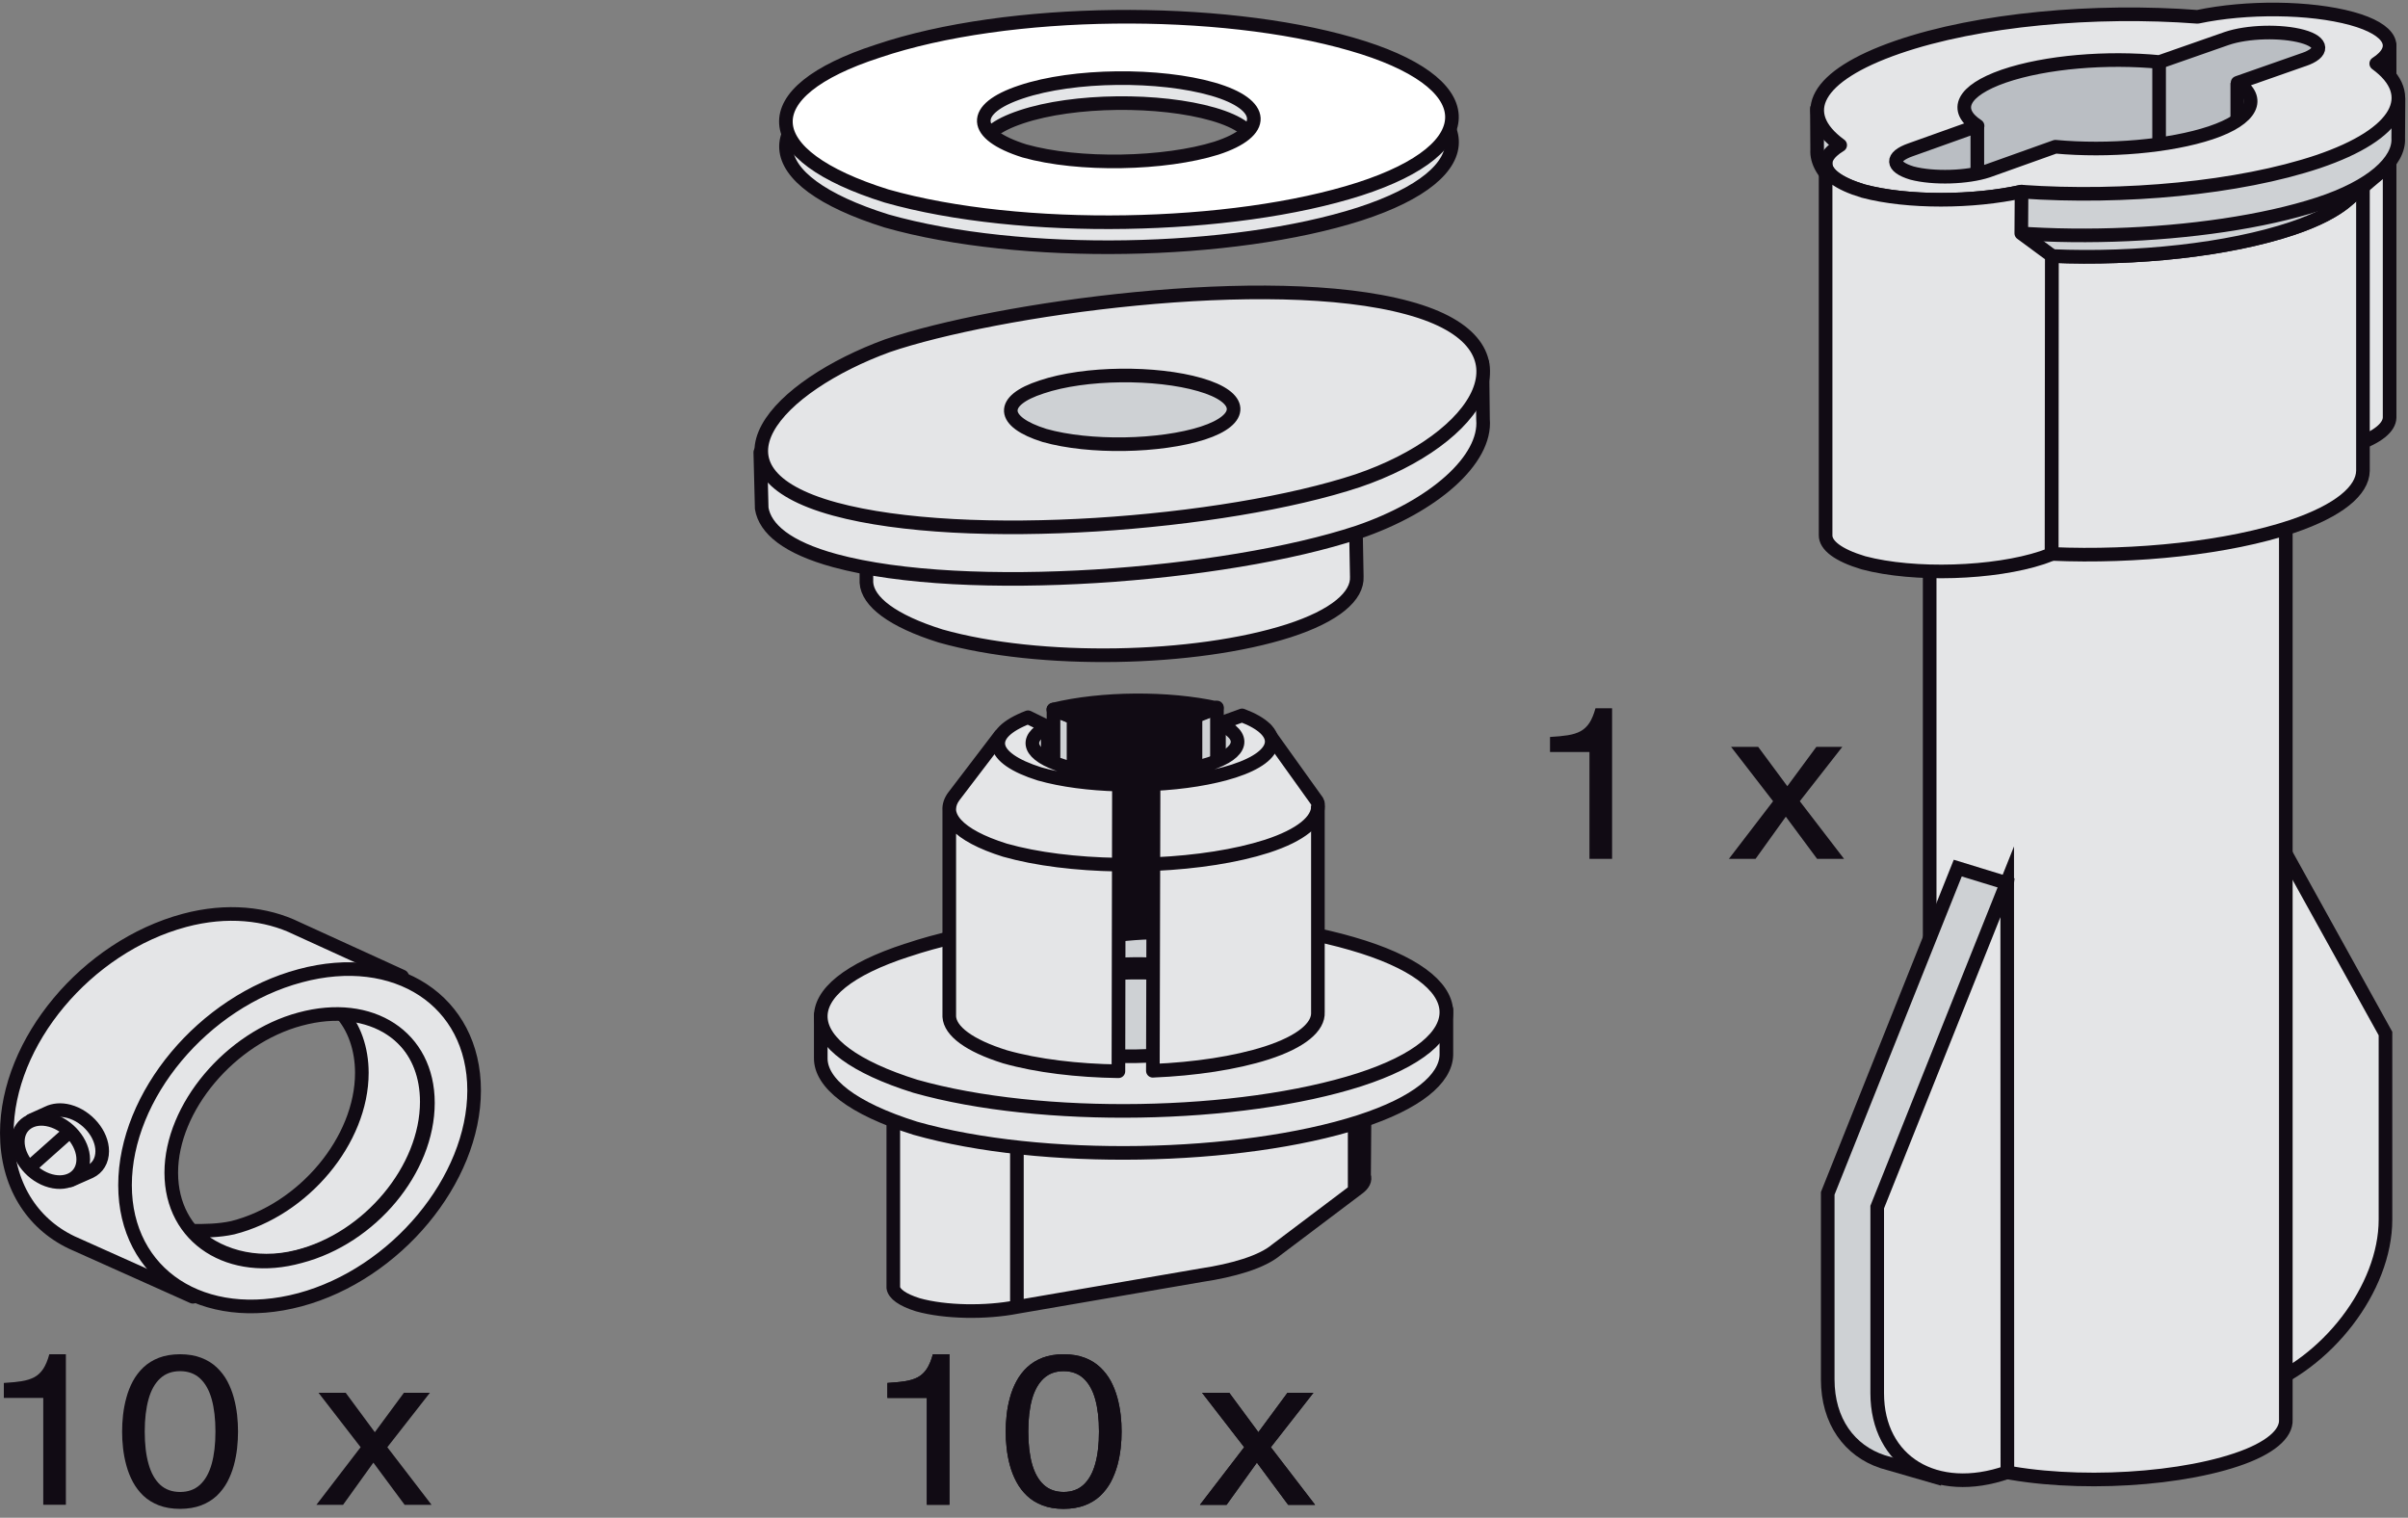 <?xml version="1.0" encoding="UTF-8"?>
<svg xmlns="http://www.w3.org/2000/svg" xmlns:xlink="http://www.w3.org/1999/xlink" width="284pt" height="179pt" viewBox="0 0 284 179" version="1.1">
<rect x="0" y="0" width="284" height="179" fill="#808080" stroke="none"/>
<defs>
<clipPath id="clip1">
  <path d="M 213 42 L 283.68 42 L 283.68 177.961 L 213 177.961 Z "/>
</clipPath>
<clipPath id="clip2">
  <path d="M 213 10 L 283.68 10 L 283.68 29 L 213 29 Z "/>
</clipPath>
<clipPath id="clip3">
  <path d="M 213 0.316 L 283.68 0.316 L 283.68 25 L 213 25 Z "/>
</clipPath>
<clipPath id="clip4">
  <path d="M 163 50 L 283.68 50 L 283.68 177.961 L 163 177.961 Z "/>
</clipPath>
<clipPath id="clip5">
  <path d="M 169 51 L 283.68 51 L 283.68 177.961 L 169 177.961 Z "/>
</clipPath>
<clipPath id="clip6">
  <path d="M 0 159 L 8 159 L 8 177.961 L 0 177.961 Z "/>
</clipPath>
<clipPath id="clip7">
  <path d="M 14 159 L 29 159 L 29 177.961 L 14 177.961 Z "/>
</clipPath>
<clipPath id="clip8">
  <path d="M 37 164 L 51 164 L 51 177.961 L 37 177.961 Z "/>
</clipPath>
<clipPath id="clip9">
  <path d="M 104 159 L 112 159 L 112 177.961 L 104 177.961 Z "/>
</clipPath>
<clipPath id="clip10">
  <path d="M 118 159 L 133 159 L 133 177.961 L 118 177.961 Z "/>
</clipPath>
<clipPath id="clip11">
  <path d="M 141 164 L 156 164 L 156 177.961 L 141 177.961 Z "/>
</clipPath>
<clipPath id="clip12">
  <path d="M 104 159 L 112 159 L 112 177.961 L 104 177.961 Z "/>
</clipPath>
<clipPath id="clip13">
  <path d="M 118 159 L 133 159 L 133 177.961 L 118 177.961 Z "/>
</clipPath>
<clipPath id="clip14">
  <path d="M 141 164 L 156 164 L 156 177.961 L 141 177.961 Z "/>
</clipPath>
</defs>
<g id="surface1">
<path style=" stroke:none;fill-rule:evenodd;fill:rgb(89.452%,89.844%,90.625%);fill-opacity:1;" d="M 159.77 54.578 L 102.184 57.801 L 102.184 68.711 C 102.324 70.965 105.258 73.227 110.926 75.004 C 122.586 78.312 140.961 77.938 152 74.391 C 157.477 72.621 160.145 70.293 160.02 67.996 L 159.77 54.578 "/>
<path style="fill:none;stroke-width:16.061;stroke-linecap:butt;stroke-linejoin:round;stroke:rgb(6.665%,4.315%,7.835%);stroke-opacity:1;stroke-miterlimit:22.926;" d="M 1597.695 1244.219 L 1021.836 1211.992 L 1021.836 1102.891 C 1023.242 1080.352 1052.578 1057.734 1109.258 1039.961 C 1225.859 1006.875 1409.609 1010.625 1520 1046.094 C 1574.766 1063.789 1601.445 1087.07 1600.195 1110.039 Z " transform="matrix(0.1,0,0,-0.1,0,179)"/>
<path style=" stroke:none;fill-rule:evenodd;fill:rgb(89.452%,89.844%,90.625%);fill-opacity:1;" d="M 174.906 49.445 C 175.336 54.207 169.086 59.734 160.145 62.777 C 144.527 67.949 113.91 70.32 98.469 66.121 C 92.805 64.574 90.238 62.371 89.836 59.953 L 89.668 53.352 L 174.832 42.852 L 174.906 49.441 "/>
<path style="fill:none;stroke-width:16.061;stroke-linecap:butt;stroke-linejoin:round;stroke:rgb(6.665%,4.315%,7.835%);stroke-opacity:1;stroke-miterlimit:22.926;" d="M 1749.062 1295.547 C 1753.359 1247.93 1690.859 1192.656 1601.445 1162.227 C 1445.273 1110.508 1139.102 1086.797 984.688 1128.789 C 928.047 1144.258 902.383 1166.289 898.359 1190.469 L 896.68 1256.484 L 1748.32 1361.484 L 1749.062 1295.586 Z " transform="matrix(0.1,0,0,-0.1,0,179)"/>
<path style=" stroke:none;fill-rule:evenodd;fill:rgb(89.452%,89.844%,90.625%);fill-opacity:1;" d="M 98.469 60.039 C 113.91 64.238 144.527 61.867 160.145 56.691 C 174.449 51.828 181.863 40.594 166.078 36.312 C 149.727 31.844 117.348 36.438 104.668 40.773 C 91.758 45.488 81.988 55.539 98.469 60.039 "/>
<path style="fill:none;stroke-width:16.061;stroke-linecap:butt;stroke-linejoin:round;stroke:rgb(6.665%,4.315%,7.835%);stroke-opacity:1;stroke-miterlimit:22.926;" d="M 984.688 1189.609 C 1139.102 1147.617 1445.273 1171.328 1601.445 1223.086 C 1744.492 1271.719 1818.633 1384.062 1660.781 1426.875 C 1497.266 1471.562 1173.477 1425.625 1046.68 1382.266 C 917.578 1335.117 819.883 1234.609 984.688 1189.609 Z " transform="matrix(0.1,0,0,-0.1,0,179)"/>
<path style=" stroke:none;fill-rule:evenodd;fill:rgb(80.859%,82.03%,83.202%);fill-opacity:1;" d="M 122.84 45.641 C 127.98 43.902 136.352 43.863 141.523 45.363 C 146.691 46.852 146.824 49.469 141.848 51.082 C 136.832 52.691 128.484 52.859 123.184 51.355 C 118.035 49.742 117.863 47.25 122.844 45.641 "/>
<path style="fill:none;stroke-width:16.061;stroke-linecap:butt;stroke-linejoin:round;stroke:rgb(6.665%,4.315%,7.835%);stroke-opacity:1;stroke-miterlimit:22.926;" d="M 1228.398 1333.594 C 1279.805 1350.977 1363.516 1351.367 1415.234 1336.367 C 1466.914 1321.484 1468.242 1295.312 1418.477 1279.18 C 1368.32 1263.086 1284.844 1261.406 1231.836 1276.445 C 1180.352 1292.578 1178.633 1317.5 1228.438 1333.594 Z " transform="matrix(0.1,0,0,-0.1,0,179)"/>
<path style=" stroke:none;fill-rule:evenodd;fill:rgb(89.452%,89.844%,90.625%);fill-opacity:1;" d="M 105.355 128.59 L 105.355 151.875 C 105.461 152.598 106.422 153.309 108.23 153.879 C 111.477 154.797 116.289 154.852 119.902 154.148 L 141.652 150.402 C 143.551 150.121 145.312 149.73 146.84 149.242 C 148.508 148.703 149.734 148.078 150.52 147.414 L 160.129 140.168 C 160.805 139.691 161.059 139.16 160.879 138.645 L 161.004 121.727 L 105.359 128.594 "/>
<path style="fill:none;stroke-width:16.061;stroke-linecap:butt;stroke-linejoin:round;stroke:rgb(6.665%,4.315%,7.835%);stroke-opacity:1;stroke-miterlimit:22.926;" d="M 1597.695 387.461 L 1597.695 521.172 M 1199.336 253.75 L 1199.336 460.547 M 1053.555 504.102 L 1053.555 271.25 C 1054.609 264.023 1064.219 256.914 1082.305 251.211 C 1114.766 242.031 1162.891 241.484 1199.023 248.516 L 1416.523 285.977 C 1435.508 288.789 1453.125 292.695 1468.398 297.578 C 1485.078 302.969 1497.344 309.219 1505.195 315.859 L 1601.289 388.32 C 1608.047 393.086 1610.586 398.398 1608.789 403.555 L 1610.039 572.734 L 1053.594 504.062 Z " transform="matrix(0.1,0,0,-0.1,0,179)"/>
<path style=" stroke:none;fill-rule:evenodd;fill:rgb(89.452%,89.844%,90.625%);fill-opacity:1;" d="M 96.801 119.734 L 96.801 124.766 C 96.758 127.734 100.496 130.727 107.953 133.066 C 122.828 137.289 146.27 136.812 160.352 132.289 C 167.121 130.098 170.523 127.242 170.586 124.406 L 170.586 119.074 L 96.805 119.738 "/>
<path style="fill:none;stroke-width:16.061;stroke-linecap:butt;stroke-linejoin:round;stroke:rgb(6.665%,4.315%,7.835%);stroke-opacity:1;stroke-miterlimit:22.926;" d="M 968.008 592.656 L 968.008 542.344 C 967.578 512.656 1004.961 482.734 1079.531 459.336 C 1228.281 417.109 1462.695 421.875 1603.516 467.109 C 1671.211 489.023 1705.234 517.578 1705.859 545.938 L 1705.859 599.258 L 968.047 592.617 Z " transform="matrix(0.1,0,0,-0.1,0,179)"/>
<path style=" stroke:none;fill-rule:evenodd;fill:rgb(89.452%,89.844%,90.625%);fill-opacity:1;" d="M 106.996 112.066 C 121.43 107.188 144.926 107.074 159.441 111.285 C 173.953 115.461 174.328 122.816 160.352 127.34 C 146.27 131.859 122.832 132.336 107.953 128.113 C 93.488 123.578 93.016 116.582 106.996 112.062 "/>
<path style="fill:none;stroke-width:16.061;stroke-linecap:butt;stroke-linejoin:round;stroke:rgb(6.665%,4.315%,7.835%);stroke-opacity:1;stroke-miterlimit:22.926;" d="M 1069.961 669.336 C 1214.297 718.125 1449.258 719.258 1594.414 677.148 C 1739.531 635.391 1743.281 561.836 1603.516 516.602 C 1462.695 471.406 1228.32 466.641 1079.531 508.867 C 934.883 554.219 930.156 624.18 1069.961 669.375 Z " transform="matrix(0.1,0,0,-0.1,0,179)"/>
<path style=" stroke:none;fill-rule:evenodd;fill:rgb(80.859%,82.03%,83.202%);fill-opacity:1;" d="M 143.504 113.375 L 140.996 84.402 L 134.176 83.168 L 126.613 84.641 L 126.633 114.504 C 130.902 113.465 136.727 113.445 140.965 114.355 L 143.504 113.371 "/>
<path style="fill:none;stroke-width:16.061;stroke-linecap:butt;stroke-linejoin:round;stroke:rgb(6.665%,4.315%,7.835%);stroke-opacity:1;stroke-miterlimit:22.926;" d="M 1435.039 656.25 L 1409.961 945.977 L 1341.758 958.32 L 1266.133 943.594 L 1266.328 644.961 C 1309.023 655.352 1367.266 655.547 1409.648 646.445 L 1435.039 656.289 Z " transform="matrix(0.1,0,0,-0.1,0,179)"/>
<path style=" stroke:none;fill-rule:evenodd;fill:rgb(80.859%,82.03%,83.202%);fill-opacity:1;" d="M 126.613 92.973 L 126.613 84.645 L 124.25 83.684 L 124.25 92.016 L 126.613 92.977 "/>
<path style="fill:none;stroke-width:16.061;stroke-linecap:butt;stroke-linejoin:round;stroke:rgb(6.665%,4.315%,7.835%);stroke-opacity:1;stroke-miterlimit:22.926;" d="M 1266.133 860.273 L 1266.133 943.555 L 1242.5 953.164 L 1242.5 869.844 L 1266.133 860.234 Z " transform="matrix(0.1,0,0,-0.1,0,179)"/>
<path style=" stroke:none;fill-rule:evenodd;fill:rgb(80.859%,82.03%,83.202%);fill-opacity:1;" d="M 140.996 92.734 L 140.996 84.402 L 143.527 83.441 L 143.527 91.742 L 140.996 92.734 "/>
<path style="fill:none;stroke-width:16.061;stroke-linecap:butt;stroke-linejoin:round;stroke:rgb(6.665%,4.315%,7.835%);stroke-opacity:1;stroke-miterlimit:22.926;" d="M 1409.961 862.656 L 1409.961 945.977 L 1435.273 955.586 L 1435.273 872.578 Z " transform="matrix(0.1,0,0,-0.1,0,179)"/>
<path style=" stroke:none;fill-rule:evenodd;fill:rgb(89.452%,89.844%,90.625%);fill-opacity:1;" d="M 143.504 83.516 C 137.844 82.262 129.98 82.277 124.227 83.68 L 126.633 84.652 C 130.902 83.613 136.727 83.586 140.965 84.496 L 143.504 83.516 "/>
<path style="fill:none;stroke-width:16.061;stroke-linecap:butt;stroke-linejoin:round;stroke:rgb(6.665%,4.315%,7.835%);stroke-opacity:1;stroke-miterlimit:22.926;" d="M 1266.133 676.445 C 1308.828 689.609 1367.07 693.633 1409.531 687.266 M 1266.133 689.883 C 1308.828 703.008 1367.07 707.07 1409.531 700.703 M 1266.133 703.281 C 1308.828 716.445 1367.07 720.508 1409.531 714.102 M 1266.133 716.68 C 1308.828 729.883 1367.07 733.945 1409.531 727.539 M 1266.133 730.117 C 1308.828 743.32 1367.07 747.344 1409.531 740.977 M 1266.133 743.516 C 1308.828 756.719 1367.07 760.781 1409.531 754.414 M 1266.133 756.992 C 1308.828 770.117 1367.07 774.141 1409.531 767.812 M 1266.133 770.391 C 1308.828 783.555 1367.07 787.617 1409.531 781.211 M 1266.133 783.828 C 1308.828 796.992 1367.07 801.055 1409.531 794.648 M 1266.133 797.227 C 1308.828 810.352 1367.07 814.414 1409.531 808.047 M 1266.133 810.625 C 1308.828 823.789 1367.07 827.812 1409.531 821.445 M 1266.133 824.023 C 1308.828 837.227 1367.07 841.211 1409.531 834.922 M 1266.133 837.461 C 1308.828 850.664 1367.07 854.688 1409.531 848.359 M 1266.133 850.898 C 1308.828 864.102 1367.07 868.125 1409.531 861.758 M 1266.133 864.297 C 1308.828 877.5 1367.07 881.523 1409.531 875.156 M 1266.133 877.734 C 1308.828 890.898 1367.07 894.961 1409.531 888.594 M 1266.133 891.172 C 1308.828 904.336 1367.07 908.359 1409.531 901.992 M 1266.133 904.57 C 1308.828 917.734 1367.07 921.797 1409.531 915.43 M 1266.133 918.008 C 1308.828 931.172 1367.07 935.234 1409.531 928.867 M 1266.133 931.367 C 1308.828 944.57 1367.07 948.594 1409.531 942.227 M 1435.039 954.844 C 1378.438 967.383 1299.805 967.227 1242.266 953.203 L 1266.328 943.477 C 1309.023 953.867 1367.266 954.141 1409.648 945.039 Z " transform="matrix(0.1,0,0,-0.1,0,179)"/>
<path style=" stroke:none;fill-rule:evenodd;fill:rgb(80.859%,82.03%,83.202%);fill-opacity:1;" d="M 123.574 85.691 L 123.574 90.719 L 119.422 88.582 L 122.391 85.633 L 123.574 85.691 "/>
<path style="fill:none;stroke-width:16.061;stroke-linecap:butt;stroke-linejoin:round;stroke:rgb(6.665%,4.315%,7.835%);stroke-opacity:1;stroke-miterlimit:22.926;" d="M 1235.742 933.086 L 1235.742 882.812 L 1194.219 904.18 L 1223.906 933.672 Z " transform="matrix(0.1,0,0,-0.1,0,179)"/>
<path style=" stroke:none;fill-rule:evenodd;fill:rgb(80.859%,82.03%,83.202%);fill-opacity:1;" d="M 143.766 85.363 L 143.766 90.387 L 147.918 88.25 L 144.949 85.297 L 143.766 85.359 "/>
<path style="fill:none;stroke-width:16.061;stroke-linecap:butt;stroke-linejoin:round;stroke:rgb(6.665%,4.315%,7.835%);stroke-opacity:1;stroke-miterlimit:22.926;" d="M 1437.656 936.367 L 1437.656 886.133 L 1479.18 907.5 L 1449.492 937.031 L 1437.656 936.406 Z " transform="matrix(0.1,0,0,-0.1,0,179)"/>
<path style=" stroke:none;fill-rule:evenodd;fill:rgb(80.859%,82.03%,83.202%);fill-opacity:1;" d="M 122.113 116.359 C 128.375 114.242 138.562 114.195 144.859 116.023 C 151.152 117.832 151.316 121.02 145.254 122.984 C 139.148 124.941 128.98 125.148 122.531 123.32 C 116.258 121.352 116.051 118.316 122.113 116.359 "/>
<path style="fill:none;stroke-width:16.061;stroke-linecap:butt;stroke-linejoin:round;stroke:rgb(6.665%,4.315%,7.835%);stroke-opacity:1;stroke-miterlimit:22.926;" d="M 1221.133 626.406 C 1283.75 647.578 1385.625 648.047 1448.594 629.766 C 1511.523 611.68 1513.164 579.805 1452.539 560.156 C 1391.484 540.586 1289.805 538.516 1225.312 556.797 C 1162.578 576.484 1160.508 606.836 1221.133 626.406 Z " transform="matrix(0.1,0,0,-0.1,0,179)"/>
<path style=" stroke:none;fill-rule:evenodd;fill:rgb(89.452%,89.844%,90.625%);fill-opacity:1;" d="M 135.969 126.285 C 140.922 126.082 145.707 125.367 149.406 124.18 C 153.523 122.848 155.531 121.094 155.434 119.371 L 155.434 95.23 C 155.445 94.992 155.492 94.734 155.352 94.512 L 149.281 86.031 L 146.449 89.902 L 137.293 91.582 L 136.055 91.621 L 135.969 126.289 "/>
<path style="fill:none;stroke-width:16.061;stroke-linecap:butt;stroke-linejoin:round;stroke:rgb(6.665%,4.315%,7.835%);stroke-opacity:1;stroke-miterlimit:22.926;" d="M 1359.688 527.148 C 1409.219 529.18 1457.07 536.328 1494.062 548.203 C 1535.234 561.523 1555.312 579.062 1554.336 596.289 L 1554.336 837.695 C 1554.453 840.078 1554.922 842.656 1553.516 844.883 L 1492.812 929.688 L 1464.492 890.977 L 1372.93 874.18 L 1360.547 873.789 L 1359.688 527.109 Z " transform="matrix(0.1,0,0,-0.1,0,179)"/>
<path style=" stroke:none;fill-rule:evenodd;fill:rgb(89.452%,89.844%,90.625%);fill-opacity:1;" d="M 131.969 91.77 L 129.734 91.84 L 122.281 90.066 L 117.949 86.77 L 112.52 93.891 C 112.156 94.367 111.969 94.879 111.957 95.402 L 111.957 119.906 C 112.062 121.598 114.262 123.301 118.523 124.637 C 122.324 125.719 127.074 126.273 131.906 126.344 L 131.969 91.766 "/>
<path style="fill:none;stroke-width:16.061;stroke-linecap:butt;stroke-linejoin:round;stroke:rgb(6.665%,4.315%,7.835%);stroke-opacity:1;stroke-miterlimit:22.926;" d="M 1554.375 839.531 C 1554.922 822.422 1534.883 805.117 1494.062 791.875 C 1457.812 780.234 1411.055 773.164 1362.617 770.938 M 1317.852 770.234 C 1269.883 771.055 1222.891 776.602 1185.195 787.305 C 1128.75 805 1108.477 829.102 1125.156 851.094 M 1319.688 872.305 L 1297.344 871.602 L 1222.812 889.336 L 1179.492 922.305 L 1125.195 851.094 C 1121.562 846.328 1119.688 841.211 1119.57 835.977 L 1119.57 590.938 C 1120.625 574.023 1142.617 556.992 1185.234 543.633 C 1223.242 532.812 1270.742 527.266 1319.062 526.562 L 1319.688 872.344 Z " transform="matrix(0.1,0,0,-0.1,0,179)"/>
<path style=" stroke:none;fill-rule:evenodd;fill:rgb(89.452%,89.844%,90.625%);fill-opacity:1;" d="M 123.527 85.719 C 120.637 87.168 121.301 89.062 125.418 90.352 C 127.32 90.898 129.656 91.203 132.07 91.285 L 131.859 92.535 C 128.512 92.441 125.25 92.027 122.609 91.277 C 116.629 89.398 116.117 86.57 121.246 84.594 L 123.527 85.715 "/>
<path style="fill:none;stroke-width:16.061;stroke-linecap:butt;stroke-linejoin:round;stroke:rgb(6.665%,4.315%,7.835%);stroke-opacity:1;stroke-miterlimit:22.926;" d="M 1235.273 932.812 C 1206.367 918.32 1213.008 899.375 1254.18 886.484 C 1273.203 881.016 1296.562 877.969 1320.703 877.148 L 1318.594 864.648 C 1285.117 865.586 1252.5 869.727 1226.094 877.227 C 1166.289 896.016 1161.172 924.297 1212.461 944.062 L 1235.273 932.852 Z " transform="matrix(0.1,0,0,-0.1,0,179)"/>
<path style=" stroke:none;fill-rule:evenodd;fill:rgb(89.452%,89.844%,90.625%);fill-opacity:1;" d="M 146.492 84.375 C 151.445 86.238 151.148 89.117 145.512 90.941 C 142.887 91.781 139.566 92.305 136.055 92.48 L 136.055 91.211 C 138.375 91.039 140.848 90.664 142.602 90.102 C 146.648 88.793 147.031 86.754 143.789 85.355 L 146.488 84.379 "/>
<path style="fill:none;stroke-width:16.061;stroke-linecap:butt;stroke-linejoin:round;stroke:rgb(6.665%,4.315%,7.835%);stroke-opacity:1;stroke-miterlimit:22.926;" d="M 1464.922 946.25 C 1514.453 927.617 1511.484 898.828 1455.117 880.586 C 1428.867 872.188 1395.664 866.953 1360.547 865.195 L 1360.547 877.891 C 1383.75 879.609 1408.477 883.359 1426.016 888.984 C 1466.484 902.07 1470.312 922.461 1437.891 936.445 L 1464.883 946.211 Z " transform="matrix(0.1,0,0,-0.1,0,179)"/>
<path style=" stroke:none;fill-rule:evenodd;fill:rgb(89.452%,89.844%,90.625%);fill-opacity:1;" d="M 120.438 13.789 C 126.672 11.695 136.82 11.652 143.09 13.469 C 149.355 15.285 149.5 18.469 143.477 20.422 C 137.406 22.324 127.266 22.562 120.828 20.742 C 114.613 18.781 114.422 15.793 120.441 13.789 Z M 103.555 8.977 C 118.926 3.781 143.934 3.66 159.391 8.148 C 174.844 12.59 175.238 20.418 160.359 25.238 C 145.371 30.051 120.414 30.559 104.578 26.066 C 89.172 21.238 88.672 13.793 103.551 8.977 "/>
<path style="fill:none;stroke-width:16.061;stroke-linecap:butt;stroke-linejoin:round;stroke:rgb(6.665%,4.315%,7.835%);stroke-opacity:1;stroke-miterlimit:22.926;" d="M 1204.375 1652.109 C 1266.719 1673.047 1368.203 1673.477 1430.898 1655.312 C 1493.555 1637.148 1495 1605.312 1434.766 1585.781 C 1374.062 1566.758 1272.656 1564.375 1208.281 1582.578 C 1146.133 1602.188 1144.219 1632.07 1204.414 1652.109 Z M 1035.547 1700.234 C 1189.258 1752.188 1439.336 1753.398 1593.906 1708.516 C 1748.438 1664.102 1752.383 1585.82 1603.594 1537.617 C 1453.711 1489.492 1204.141 1484.414 1045.781 1529.336 C 891.719 1577.617 886.719 1652.07 1035.508 1700.234 Z " transform="matrix(0.1,0,0,-0.1,0,179)"/>
<path style=" stroke:none;fill-rule:evenodd;fill:rgb(100%,100%,100%);fill-opacity:1;" d="M 120.422 10.844 C 126.656 8.746 136.805 8.703 143.074 10.52 C 149.344 12.34 149.48 15.52 143.465 17.473 C 137.395 19.375 127.242 19.613 120.812 17.797 C 114.598 15.836 114.406 12.844 120.422 10.844 Z M 103.539 6.027 C 118.906 0.828 143.922 0.715 159.379 5.199 C 174.832 9.637 175.23 17.473 160.348 22.289 C 145.359 27.102 120.402 27.613 104.562 23.117 C 89.16 18.289 88.66 10.844 103.539 6.027 "/>
<path style="fill:none;stroke-width:16.061;stroke-linecap:butt;stroke-linejoin:round;stroke:rgb(6.665%,4.315%,7.835%);stroke-opacity:1;stroke-miterlimit:22.926;" d="M 1204.219 1681.562 C 1266.562 1702.539 1368.047 1702.969 1430.742 1684.805 C 1493.438 1666.602 1494.805 1634.805 1434.648 1615.273 C 1373.945 1596.25 1272.422 1593.867 1208.125 1612.031 C 1145.977 1631.641 1144.062 1661.562 1204.219 1681.562 Z M 1035.391 1729.727 C 1189.062 1781.719 1439.219 1782.852 1593.789 1738.008 C 1748.32 1693.633 1752.305 1615.273 1603.477 1567.109 C 1453.594 1518.984 1204.023 1513.867 1045.625 1558.828 C 891.602 1607.109 886.602 1681.562 1035.391 1729.727 Z " transform="matrix(0.1,0,0,-0.1,0,179)"/>
<path style=" stroke:none;fill-rule:evenodd;fill:rgb(89.452%,89.844%,90.625%);fill-opacity:1;" d="M 265.988 163.871 C 274.445 160.93 281.344 151.93 281.344 143.84 L 281.344 121.898 L 266.012 94.219 L 265.988 163.871 "/>
<g clip-path="url(#clip1)" clip-rule="nonzero">
<path style="fill:none;stroke-width:16.061;stroke-linecap:butt;stroke-linejoin:miter;stroke:rgb(6.665%,4.315%,7.835%);stroke-opacity:1;stroke-miterlimit:22.926;" d="M 2659.883 151.289 C 2744.453 180.703 2813.438 270.703 2813.438 351.602 L 2813.438 571.016 L 2660.117 847.812 Z " transform="matrix(0.1,0,0,-0.1,0,179)"/>
</g>
<path style=" stroke:none;fill-rule:evenodd;fill:rgb(89.452%,89.844%,90.625%);fill-opacity:1;" d="M 227.586 168.395 C 227.559 170.082 229.684 171.758 233.918 173.02 C 242.406 175.309 255.746 174.855 263.77 172.16 C 267.746 170.828 269.68 169.102 269.59 167.438 L 269.59 56.059 C 269.68 57.723 267.746 59.449 263.77 60.781 C 255.746 63.477 242.383 63.996 233.918 61.641 C 229.656 60.453 227.559 58.707 227.586 57.016 L 227.586 168.395 "/>
<path style="fill:none;stroke-width:16.061;stroke-linecap:butt;stroke-linejoin:round;stroke:rgb(6.665%,4.315%,7.835%);stroke-opacity:1;stroke-miterlimit:22.926;" d="M 2275.859 106.055 C 2275.586 89.18 2296.836 72.422 2339.18 59.805 C 2424.062 36.914 2557.461 41.445 2637.695 68.398 C 2677.461 81.719 2696.797 98.984 2695.898 115.625 L 2695.898 1229.414 C 2696.797 1212.773 2677.461 1195.508 2637.695 1182.188 C 2557.461 1155.234 2423.828 1150.039 2339.18 1173.594 C 2296.562 1185.469 2275.586 1202.93 2275.859 1219.844 Z " transform="matrix(0.1,0,0,-0.1,0,179)"/>
<path style=" stroke:none;fill-rule:evenodd;fill:rgb(89.452%,89.844%,90.625%);fill-opacity:1;" d="M 281.832 5.379 L 281.832 49.246 C 281.805 50.398 280.434 51.578 277.695 52.492 L 277.695 6.32 L 281.832 5.379 "/>
<path style="fill:none;stroke-width:16.061;stroke-linecap:butt;stroke-linejoin:round;stroke:rgb(6.665%,4.315%,7.835%);stroke-opacity:1;stroke-miterlimit:22.926;" d="M 2818.32 1736.211 L 2818.32 1297.539 C 2818.047 1286.016 2804.336 1274.219 2776.953 1265.078 L 2776.953 1726.797 Z " transform="matrix(0.1,0,0,-0.1,0,179)"/>
<path style=" stroke:none;fill-rule:evenodd;fill:rgb(89.452%,89.844%,90.625%);fill-opacity:1;" d="M 278.688 55.535 C 278.645 57.852 275.867 60.219 270.348 62.086 C 262.801 64.609 251.977 65.762 241.984 65.328 L 241.984 30.195 C 251.973 30.625 262.801 29.473 270.348 26.945 C 275.867 25.086 278.645 22.715 278.688 20.402 L 278.688 55.535 "/>
<path style="fill:none;stroke-width:16.061;stroke-linecap:butt;stroke-linejoin:round;stroke:rgb(6.665%,4.315%,7.835%);stroke-opacity:1;stroke-miterlimit:22.926;" d="M 2786.875 1234.648 C 2786.445 1211.484 2758.672 1187.812 2703.477 1169.141 C 2628.008 1143.906 2519.766 1132.383 2419.844 1136.719 L 2419.844 1488.047 C 2519.727 1483.75 2628.008 1495.273 2703.477 1520.547 C 2758.672 1539.141 2786.445 1562.852 2786.875 1585.977 Z " transform="matrix(0.1,0,0,-0.1,0,179)"/>
<path style=" stroke:none;fill-rule:evenodd;fill:rgb(80.859%,82.03%,83.202%);fill-opacity:1;" d="M 238.391 27.508 L 241.988 30.195 C 251.977 30.625 262.801 29.473 270.352 26.945 C 273.328 25.945 275.504 24.793 276.887 23.582 L 280.746 20.301 L 238.395 27.512 "/>
<path style="fill:none;stroke-width:16.061;stroke-linecap:butt;stroke-linejoin:round;stroke:rgb(6.665%,4.315%,7.835%);stroke-opacity:1;stroke-miterlimit:22.926;" d="M 2383.906 1514.922 L 2419.883 1488.047 C 2519.766 1483.75 2628.008 1495.273 2703.516 1520.547 C 2733.281 1530.547 2755.039 1542.07 2768.867 1554.18 L 2807.461 1586.992 L 2383.945 1514.883 Z " transform="matrix(0.1,0,0,-0.1,0,179)"/>
<path style=" stroke:none;fill-rule:evenodd;fill:rgb(80.859%,82.03%,83.202%);fill-opacity:1;" d="M 214.285 12.816 C 238.809 23.277 261.84 24.066 282.875 11.695 L 282.848 16.273 C 283.016 19.027 279.68 22.027 273.434 24.062 C 260.492 28.273 238.305 29.105 224.637 25.438 C 217.684 23.57 214.133 20.512 214.316 17.637 L 214.285 12.816 "/>
<g clip-path="url(#clip2)" clip-rule="nonzero">
<path style="fill:none;stroke-width:16.061;stroke-linecap:butt;stroke-linejoin:round;stroke:rgb(6.665%,4.315%,7.835%);stroke-opacity:1;stroke-miterlimit:22.926;" d="M 2142.852 1661.836 C 2388.086 1557.227 2618.398 1549.336 2828.75 1673.047 L 2828.477 1627.266 C 2830.156 1599.727 2796.797 1569.727 2734.336 1549.375 C 2604.922 1507.266 2383.047 1498.945 2246.367 1535.625 C 2176.836 1554.297 2141.328 1584.883 2143.164 1613.633 Z " transform="matrix(0.1,0,0,-0.1,0,179)"/>
</g>
<path style=" stroke:none;fill-rule:evenodd;fill:rgb(89.452%,89.844%,90.625%);fill-opacity:1;" d="M 217.031 17.117 C 211.867 13.352 214.074 8.938 223.773 5.574 C 233.355 2.258 247.137 1.066 259.18 1.984 C 264.973 0.762 272.445 0.836 277.363 2.184 C 282.098 3.48 283.082 5.684 280.254 7.5 C 285.309 11.184 283.039 15.801 273.367 19.07 C 264.094 22.176 250.473 23.453 238.402 22.605 C 232.762 23.855 224.961 23.918 219.766 22.535 C 214.938 21.094 214.035 18.934 217.031 17.117 "/>
<g clip-path="url(#clip3)" clip-rule="nonzero">
<path style="fill:none;stroke-width:16.061;stroke-linecap:butt;stroke-linejoin:round;stroke:rgb(6.665%,4.315%,7.835%);stroke-opacity:1;stroke-miterlimit:22.926;" d="M 2170.312 1618.828 C 2118.672 1656.484 2140.742 1700.625 2237.734 1734.258 C 2333.555 1767.422 2471.367 1779.336 2591.797 1770.156 C 2649.727 1782.383 2724.453 1781.641 2773.633 1768.164 C 2820.977 1755.195 2830.82 1733.164 2802.539 1715 C 2853.086 1678.164 2830.391 1631.992 2733.672 1599.297 C 2640.938 1568.242 2504.727 1555.469 2384.023 1563.945 C 2327.617 1551.445 2249.609 1550.82 2197.656 1564.648 C 2149.375 1579.062 2140.352 1600.664 2170.312 1618.828 Z " transform="matrix(0.1,0,0,-0.1,0,179)"/>
</g>
<path style=" stroke:none;fill-rule:evenodd;fill:rgb(72.852%,74.414%,76.562%);fill-opacity:1;" d="M 271.688 7.035 C 274.078 6.223 274.016 4.969 271.547 4.289 C 269.078 3.609 265.078 3.691 262.594 4.547 L 254.688 7.312 C 248.57 6.719 241.312 7.27 236.309 8.988 C 231.422 10.695 230.383 12.98 233.234 14.844 L 225.34 17.664 C 222.98 18.488 223.027 19.668 225.496 20.41 C 228.039 21.082 232.047 20.945 234.441 20.152 L 242.414 17.305 C 248.629 17.879 255.914 17.273 260.738 15.66 C 265.684 14.008 266.715 11.598 263.898 9.762 L 271.688 7.031 "/>
<path style="fill:none;stroke-width:16.061;stroke-linecap:butt;stroke-linejoin:round;stroke:rgb(6.665%,4.315%,7.835%);stroke-opacity:1;stroke-miterlimit:22.926;" d="M 2716.875 1719.648 C 2740.781 1727.773 2740.156 1740.312 2715.469 1747.109 C 2690.781 1753.906 2650.781 1753.086 2625.938 1744.531 L 2546.875 1716.875 C 2485.703 1722.812 2413.125 1717.305 2363.086 1700.117 C 2314.219 1683.047 2303.828 1660.195 2332.344 1641.562 L 2253.398 1613.359 C 2229.805 1605.117 2230.273 1593.32 2254.961 1585.898 C 2280.391 1579.18 2320.469 1580.547 2344.414 1588.477 L 2424.141 1616.953 C 2486.289 1611.211 2559.141 1617.266 2607.383 1633.398 C 2656.836 1649.922 2667.148 1674.023 2638.984 1692.383 L 2716.875 1719.688 Z " transform="matrix(0.1,0,0,-0.1,0,179)"/>
<path style=" stroke:none;fill-rule:evenodd;fill:rgb(89.452%,89.844%,90.625%);fill-opacity:1;" d="M 241.957 65.352 C 241.613 65.492 241.25 65.637 240.855 65.77 C 235.219 67.641 225.758 67.973 219.77 66.375 C 216.762 65.473 215.281 64.301 215.312 63.105 L 215.312 19.25 C 215.27 20.453 216.758 21.637 219.77 22.539 C 224.965 23.922 232.766 23.859 238.422 22.594 L 238.391 27.516 L 241.988 30.168 L 241.957 65.352 "/>
<path style="fill:none;stroke-width:16.061;stroke-linecap:butt;stroke-linejoin:round;stroke:rgb(6.665%,4.315%,7.835%);stroke-opacity:1;stroke-miterlimit:22.926;" d="M 2419.57 1136.484 C 2416.133 1135.078 2412.5 1133.633 2408.555 1132.305 C 2352.188 1113.594 2257.578 1110.273 2197.695 1126.25 C 2167.617 1135.273 2152.812 1146.992 2153.125 1158.945 L 2153.125 1597.5 C 2152.695 1585.469 2167.578 1573.633 2197.695 1564.609 C 2249.648 1550.781 2327.656 1551.406 2384.219 1564.062 L 2383.906 1514.844 L 2419.883 1488.32 Z " transform="matrix(0.1,0,0,-0.1,0,179)"/>
<path style="fill:none;stroke-width:16.061;stroke-linecap:butt;stroke-linejoin:miter;stroke:rgb(6.665%,4.315%,7.835%);stroke-opacity:1;stroke-miterlimit:22.926;" d="M 2638.633 1692.148 L 2638.633 1647.969 M 2546.445 1716.914 L 2546.445 1620.117 M 2332.07 1641.367 L 2332.07 1585 " transform="matrix(0.1,0,0,-0.1,0,179)"/>
<path style=" stroke:none;fill-rule:evenodd;fill:rgb(80.859%,82.03%,83.202%);fill-opacity:1;" d="M 228.234 174.184 L 222.039 172.395 C 218.125 171.102 215.562 167.617 215.562 162.691 L 215.562 140.746 L 230.898 102.383 L 236.719 104.168 L 228.234 174.184 "/>
<g clip-path="url(#clip4)" clip-rule="nonzero">
<path style="fill:none;stroke-width:16.061;stroke-linecap:butt;stroke-linejoin:miter;stroke:rgb(6.665%,4.315%,7.835%);stroke-opacity:1;stroke-miterlimit:22.926;" d="M 2282.344 48.164 L 2220.391 66.055 C 2181.25 78.984 2155.625 113.828 2155.625 163.086 L 2155.625 382.539 L 2308.984 766.172 L 2367.188 748.32 Z " transform="matrix(0.1,0,0,-0.1,0,179)"/>
</g>
<path style=" stroke:none;fill-rule:evenodd;fill:rgb(89.452%,89.844%,90.625%);fill-opacity:1;" d="M 236.746 173.633 C 228.289 176.586 221.398 172.391 221.398 164.309 L 221.398 142.363 L 236.73 103.996 L 236.75 173.633 "/>
<g clip-path="url(#clip5)" clip-rule="nonzero">
<path style="fill:none;stroke-width:16.061;stroke-linecap:butt;stroke-linejoin:miter;stroke:rgb(6.665%,4.315%,7.835%);stroke-opacity:1;stroke-miterlimit:22.926;" d="M 2367.461 53.672 C 2282.891 24.141 2213.984 66.094 2213.984 146.914 L 2213.984 366.367 L 2367.305 750.039 L 2367.5 53.672 Z " transform="matrix(0.1,0,0,-0.1,0,179)"/>
</g>
<path style=" stroke:none;fill-rule:evenodd;fill:rgb(89.452%,89.844%,90.625%);fill-opacity:1;" d="M 47.426 115.164 C 44.301 114.336 40.707 114.23 36.887 115.266 C 25.301 118.363 15.918 129.617 15.918 140.352 C 15.918 146.023 18.469 150.566 22.754 152.941 L 8.453 146.535 C 3.699 144.266 0.805 139.617 0.805 133.633 C 0.805 122.895 10.191 111.652 21.773 108.547 C 26.758 107.215 31.391 107.727 34.98 109.477 L 47.426 115.16 "/>
<path style="fill:none;stroke-width:16.061;stroke-linecap:butt;stroke-linejoin:round;stroke:rgb(6.665%,4.315%,7.835%);stroke-opacity:1;stroke-miterlimit:22.926;" d="M 474.258 638.359 C 443.008 646.641 407.07 647.695 368.867 637.344 C 253.008 606.367 159.18 493.828 159.18 386.484 C 159.18 329.766 184.688 284.336 227.539 260.586 L 84.531 324.648 C 36.992 347.344 8.047 393.828 8.047 453.672 C 8.047 561.055 101.914 673.477 217.734 704.531 C 267.578 717.852 313.906 712.734 349.805 695.234 L 474.258 638.398 Z " transform="matrix(0.1,0,0,-0.1,0,179)"/>
<path style=" stroke:none;fill-rule:evenodd;fill:rgb(89.452%,89.844%,90.625%);fill-opacity:1;" d="M 3.695 132.129 C 4.277 131.973 4.953 131.953 5.668 132.145 C 7.84 132.73 9.602 134.836 9.602 136.848 C 9.602 137.91 9.121 138.762 8.316 139.207 L 10.621 138.188 C 11.516 137.762 12.055 136.891 12.055 135.77 C 12.055 133.762 10.297 131.652 8.129 131.07 C 7.195 130.82 6.324 130.914 5.656 131.242 L 3.695 132.129 "/>
<path style="fill:none;stroke-width:16.061;stroke-linecap:butt;stroke-linejoin:round;stroke:rgb(6.665%,4.315%,7.835%);stroke-opacity:1;stroke-miterlimit:22.926;" d="M 36.953 468.711 C 42.773 470.273 49.531 470.469 56.68 468.555 C 78.398 462.695 96.016 441.641 96.016 421.523 C 96.016 410.898 91.211 402.383 83.164 397.93 L 106.211 408.125 C 115.156 412.383 120.547 421.094 120.547 432.305 C 120.547 452.383 102.969 473.477 81.289 479.297 C 71.953 481.797 63.242 480.859 56.562 477.578 Z " transform="matrix(0.1,0,0,-0.1,0,179)"/>
<path style=" stroke:none;fill-rule:evenodd;fill:rgb(89.452%,89.844%,90.625%);fill-opacity:1;" d="M 22.586 145.164 C 24.141 145.164 25.793 145.164 27.453 144.797 C 35.84 142.672 42.676 134.465 42.676 126.531 C 42.676 123.668 41.742 121.086 40.188 119.422 C 46.297 119.703 50.336 123.852 50.336 129.941 C 50.336 137.879 43.5 146.09 35.113 148.211 C 30.039 149.496 25.383 148.023 22.586 145.164 "/>
<path style="fill:none;stroke-width:16.061;stroke-linecap:butt;stroke-linejoin:round;stroke:rgb(6.665%,4.315%,7.835%);stroke-opacity:1;stroke-miterlimit:22.926;" d="M 225.859 338.359 C 241.406 338.359 257.93 338.359 274.531 342.031 C 358.398 363.281 426.758 445.352 426.758 524.688 C 426.758 553.32 417.422 579.141 401.875 595.781 C 462.969 592.969 503.359 551.484 503.359 490.586 C 503.359 411.211 435 329.102 351.133 307.891 C 300.391 295.039 253.828 309.766 225.859 338.359 Z " transform="matrix(0.1,0,0,-0.1,0,179)"/>
<path style=" stroke:none;fill-rule:evenodd;fill:rgb(89.452%,89.844%,90.625%);fill-opacity:1;" d="M 35.391 115.086 C 23.988 118.133 14.746 129.215 14.746 139.777 C 14.746 150.344 23.988 156.344 35.391 153.289 C 46.68 150.242 55.918 139.164 55.918 128.602 C 55.918 118.031 46.68 112.035 35.391 115.086 Z M 35.387 120.195 C 27.176 122.391 20.199 130.617 20.199 138.305 C 20.199 146.074 27.176 150.465 35.387 148.18 C 43.797 145.984 50.469 137.938 50.469 130.07 C 50.469 122.297 43.797 117.91 35.387 120.195 "/>
<path style="fill:none;stroke-width:16.061;stroke-linecap:butt;stroke-linejoin:round;stroke:rgb(6.665%,4.315%,7.835%);stroke-opacity:1;stroke-miterlimit:22.926;" d="M 353.906 639.141 C 239.883 608.672 147.461 497.852 147.461 392.227 C 147.461 286.562 239.883 226.562 353.906 257.109 C 466.797 287.578 559.18 398.359 559.18 503.984 C 559.18 609.688 466.797 669.648 353.906 639.141 Z M 353.867 588.047 C 271.758 566.094 201.992 483.828 201.992 406.953 C 201.992 329.258 271.758 285.352 353.867 308.203 C 437.969 330.156 504.688 410.625 504.688 489.297 C 504.688 567.031 437.969 610.898 353.867 588.047 Z " transform="matrix(0.1,0,0,-0.1,0,179)"/>
<path style=" stroke:none;fill-rule:evenodd;fill:rgb(89.452%,89.844%,90.625%);fill-opacity:1;" d="M 5.953 132.109 C 8.086 132.684 9.816 134.762 9.816 136.738 C 9.816 138.719 8.086 139.844 5.953 139.27 C 3.836 138.699 2.102 136.625 2.102 134.645 C 2.102 132.664 3.832 131.539 5.953 132.109 "/>
<path style="fill:none;stroke-width:16.061;stroke-linecap:butt;stroke-linejoin:round;stroke:rgb(6.665%,4.315%,7.835%);stroke-opacity:1;stroke-miterlimit:22.926;" d="M 80.898 454.18 L 33.867 412.305 M 59.531 468.906 C 80.859 463.164 98.164 442.383 98.164 422.617 C 98.164 402.812 80.859 391.562 59.531 397.305 C 38.359 403.008 21.016 423.75 21.016 443.555 C 21.016 463.359 38.32 474.609 59.531 468.906 Z " transform="matrix(0.1,0,0,-0.1,0,179)"/>
<g clip-path="url(#clip6)" clip-rule="nonzero">
<path style=" stroke:none;fill-rule:nonzero;fill:rgb(6.665%,4.315%,7.835%);fill-opacity:1;" d="M 7.773 159.723 L 5.816 159.723 C 5.621 160.441 5.379 161.012 5.098 161.445 C 4.812 161.871 4.461 162.203 4.051 162.426 C 3.633 162.648 3.133 162.805 2.543 162.898 C 1.953 162.988 1.258 163.059 0.453 163.105 L 0.453 164.871 L 5.102 164.871 L 5.102 177.477 L 7.77 177.477 L 7.77 159.719 "/>
</g>
<g clip-path="url(#clip7)" clip-rule="nonzero">
<path style=" stroke:none;fill-rule:nonzero;fill:rgb(6.665%,4.315%,7.835%);fill-opacity:1;" d="M 28.074 168.836 C 28.078 168.223 28.035 167.566 27.965 166.883 C 27.887 166.199 27.762 165.52 27.574 164.84 C 27.387 164.152 27.133 163.508 26.809 162.895 C 26.477 162.281 26.062 161.742 25.559 161.266 C 25.051 160.789 24.449 160.41 23.73 160.137 C 23.02 159.863 22.188 159.723 21.242 159.719 C 20.289 159.723 19.457 159.863 18.738 160.137 C 18.035 160.41 17.422 160.789 16.918 161.266 C 16.418 161.742 16.004 162.281 15.672 162.895 C 15.344 163.508 15.09 164.152 14.906 164.84 C 14.715 165.52 14.59 166.199 14.512 166.883 C 14.438 167.566 14.398 168.223 14.402 168.836 C 14.398 169.457 14.434 170.113 14.512 170.797 C 14.59 171.48 14.715 172.16 14.906 172.844 C 15.09 173.523 15.344 174.168 15.672 174.781 C 16.004 175.395 16.418 175.938 16.918 176.418 C 17.426 176.895 18.035 177.266 18.738 177.539 C 19.457 177.812 20.289 177.957 21.242 177.957 C 22.188 177.953 23.02 177.809 23.73 177.539 C 24.445 177.266 25.051 176.891 25.559 176.418 C 26.062 175.938 26.477 175.395 26.809 174.781 C 27.133 174.168 27.387 173.523 27.574 172.844 C 27.762 172.16 27.887 171.48 27.965 170.797 C 28.035 170.113 28.078 169.457 28.074 168.836 Z M 25.41 168.836 C 25.41 170.328 25.262 171.605 24.965 172.66 C 24.668 173.723 24.211 174.539 23.594 175.109 C 22.98 175.676 22.199 175.961 21.246 175.965 C 20.289 175.961 19.5 175.676 18.887 175.109 C 18.273 174.539 17.816 173.723 17.52 172.66 C 17.219 171.605 17.07 170.328 17.07 168.836 C 17.07 167.355 17.223 166.078 17.52 165.016 C 17.816 163.953 18.273 163.145 18.887 162.574 C 19.5 162.004 20.285 161.715 21.246 161.715 C 22.199 161.719 22.98 162.004 23.594 162.574 C 24.211 163.145 24.668 163.953 24.965 165.016 C 25.262 166.078 25.41 167.352 25.41 168.836 "/>
</g>
<g clip-path="url(#clip8)" clip-rule="nonzero">
<path style=" stroke:none;fill-rule:nonzero;fill:rgb(6.665%,4.315%,7.835%);fill-opacity:1;" d="M 45.684 170.684 L 50.703 164.266 L 47.637 164.266 L 44.207 168.914 L 40.773 164.266 L 37.566 164.266 L 42.531 170.684 L 37.316 177.48 L 40.461 177.48 L 44.035 172.504 L 47.723 177.48 L 50.898 177.48 L 45.68 170.684 "/>
</g>
<g clip-path="url(#clip9)" clip-rule="nonzero">
<path style=" stroke:none;fill-rule:nonzero;fill:rgb(6.665%,4.315%,7.835%);fill-opacity:1;" d="M 111.977 159.723 L 110.023 159.723 C 109.828 160.441 109.586 161.012 109.305 161.445 C 109.016 161.871 108.668 162.203 108.258 162.426 C 107.844 162.648 107.34 162.805 106.754 162.898 C 106.164 162.988 105.465 163.059 104.66 163.105 L 104.66 164.871 L 109.312 164.871 L 109.312 177.477 L 111.977 177.477 L 111.977 159.719 "/>
</g>
<g clip-path="url(#clip10)" clip-rule="nonzero">
<path style=" stroke:none;fill-rule:nonzero;fill:rgb(6.665%,4.315%,7.835%);fill-opacity:1;" d="M 132.281 168.836 C 132.285 168.223 132.25 167.566 132.172 166.883 C 132.094 166.199 131.965 165.52 131.781 164.84 C 131.59 164.152 131.34 163.508 131.016 162.895 C 130.68 162.281 130.266 161.742 129.766 161.266 C 129.262 160.789 128.656 160.41 127.941 160.137 C 127.23 159.863 126.398 159.723 125.445 159.719 C 124.496 159.723 123.664 159.863 122.949 160.137 C 122.246 160.41 121.633 160.789 121.129 161.266 C 120.625 161.742 120.215 162.281 119.883 162.895 C 119.551 163.508 119.297 164.152 119.113 164.84 C 118.922 165.52 118.797 166.199 118.723 166.883 C 118.645 167.566 118.609 168.223 118.613 168.836 C 118.605 169.457 118.645 170.113 118.723 170.797 C 118.797 171.48 118.926 172.16 119.113 172.844 C 119.297 173.523 119.551 174.168 119.883 174.781 C 120.211 175.395 120.625 175.938 121.129 176.418 C 121.633 176.895 122.246 177.266 122.949 177.539 C 123.664 177.812 124.496 177.957 125.445 177.957 C 126.398 177.953 127.23 177.809 127.941 177.539 C 128.656 177.266 129.262 176.891 129.766 176.418 C 130.266 175.938 130.684 175.395 131.016 174.781 C 131.336 174.168 131.59 173.523 131.781 172.844 C 131.965 172.16 132.094 171.48 132.172 170.797 C 132.25 170.113 132.285 169.457 132.281 168.836 Z M 129.613 168.836 C 129.613 170.328 129.469 171.605 129.168 172.66 C 128.871 173.723 128.41 174.539 127.797 175.109 C 127.184 175.676 126.398 175.961 125.445 175.965 C 124.492 175.961 123.707 175.676 123.09 175.109 C 122.477 174.539 122.016 173.723 121.719 172.66 C 121.426 171.605 121.277 170.328 121.277 168.836 C 121.277 167.355 121.426 166.078 121.719 165.016 C 122.02 163.953 122.48 163.145 123.09 162.574 C 123.703 162.004 124.492 161.715 125.445 161.715 C 126.402 161.719 127.184 162.004 127.797 162.574 C 128.41 163.145 128.871 163.953 129.168 165.016 C 129.465 166.078 129.613 167.352 129.613 168.836 "/>
</g>
<g clip-path="url(#clip11)" clip-rule="nonzero">
<path style=" stroke:none;fill-rule:nonzero;fill:rgb(6.665%,4.315%,7.835%);fill-opacity:1;" d="M 149.887 170.684 L 154.906 164.266 L 151.844 164.266 L 148.414 168.914 L 144.98 164.266 L 141.773 164.266 L 146.738 170.684 L 141.52 177.48 L 144.664 177.48 L 148.238 172.504 L 151.926 177.48 L 155.102 177.48 L 149.883 170.684 "/>
</g>
<g clip-path="url(#clip12)" clip-rule="nonzero">
<path style=" stroke:none;fill-rule:nonzero;fill:rgb(6.665%,4.315%,7.835%);fill-opacity:1;" d="M 111.977 159.723 L 110.023 159.723 C 109.828 160.441 109.586 161.012 109.305 161.445 C 109.016 161.871 108.668 162.203 108.258 162.426 C 107.844 162.648 107.34 162.805 106.754 162.898 C 106.164 162.988 105.465 163.059 104.66 163.105 L 104.66 164.871 L 109.312 164.871 L 109.312 177.477 L 111.977 177.477 L 111.977 159.719 "/>
</g>
<g clip-path="url(#clip13)" clip-rule="nonzero">
<path style=" stroke:none;fill-rule:nonzero;fill:rgb(6.665%,4.315%,7.835%);fill-opacity:1;" d="M 132.281 168.836 C 132.285 168.223 132.25 167.566 132.172 166.883 C 132.094 166.199 131.965 165.52 131.781 164.84 C 131.59 164.152 131.34 163.508 131.016 162.895 C 130.68 162.281 130.266 161.742 129.766 161.266 C 129.262 160.789 128.656 160.41 127.941 160.137 C 127.23 159.863 126.398 159.723 125.445 159.719 C 124.496 159.723 123.664 159.863 122.949 160.137 C 122.246 160.41 121.633 160.789 121.129 161.266 C 120.625 161.742 120.215 162.281 119.883 162.895 C 119.551 163.508 119.297 164.152 119.113 164.84 C 118.922 165.52 118.797 166.199 118.723 166.883 C 118.645 167.566 118.609 168.223 118.613 168.836 C 118.605 169.457 118.645 170.113 118.723 170.797 C 118.797 171.48 118.926 172.16 119.113 172.844 C 119.297 173.523 119.551 174.168 119.883 174.781 C 120.211 175.395 120.625 175.938 121.129 176.418 C 121.633 176.895 122.246 177.266 122.949 177.539 C 123.664 177.812 124.496 177.957 125.445 177.957 C 126.398 177.953 127.23 177.809 127.941 177.539 C 128.656 177.266 129.262 176.891 129.766 176.418 C 130.266 175.938 130.684 175.395 131.016 174.781 C 131.336 174.168 131.59 173.523 131.781 172.844 C 131.965 172.16 132.094 171.48 132.172 170.797 C 132.25 170.113 132.285 169.457 132.281 168.836 Z M 129.613 168.836 C 129.613 170.328 129.469 171.605 129.168 172.66 C 128.871 173.723 128.41 174.539 127.797 175.109 C 127.184 175.676 126.398 175.961 125.445 175.965 C 124.492 175.961 123.707 175.676 123.09 175.109 C 122.477 174.539 122.016 173.723 121.719 172.66 C 121.426 171.605 121.277 170.328 121.277 168.836 C 121.277 167.355 121.426 166.078 121.719 165.016 C 122.02 163.953 122.48 163.145 123.09 162.574 C 123.703 162.004 124.492 161.715 125.445 161.715 C 126.402 161.719 127.184 162.004 127.797 162.574 C 128.41 163.145 128.871 163.953 129.168 165.016 C 129.465 166.078 129.613 167.352 129.613 168.836 "/>
</g>
<g clip-path="url(#clip14)" clip-rule="nonzero">
<path style=" stroke:none;fill-rule:nonzero;fill:rgb(6.665%,4.315%,7.835%);fill-opacity:1;" d="M 149.887 170.684 L 154.906 164.266 L 151.844 164.266 L 148.414 168.914 L 144.98 164.266 L 141.773 164.266 L 146.738 170.684 L 141.52 177.48 L 144.664 177.48 L 148.238 172.504 L 151.926 177.48 L 155.102 177.48 L 149.883 170.684 "/>
</g>
<path style=" stroke:none;fill-rule:nonzero;fill:rgb(6.665%,4.315%,7.835%);fill-opacity:1;" d="M 190.125 83.535 L 188.172 83.535 C 187.969 84.254 187.734 84.832 187.453 85.262 C 187.168 85.691 186.816 86.02 186.406 86.242 C 185.992 86.469 185.488 86.621 184.902 86.715 C 184.312 86.805 183.613 86.879 182.809 86.918 L 182.809 88.688 L 187.461 88.688 L 187.461 101.293 L 190.129 101.293 L 190.129 83.535 "/>
<path style=" stroke:none;fill-rule:nonzero;fill:rgb(6.665%,4.315%,7.835%);fill-opacity:1;" d="M 212.27 94.496 L 217.285 88.082 L 214.223 88.082 L 210.797 92.727 L 207.359 88.082 L 204.16 88.082 L 209.117 94.496 L 203.906 101.293 L 207.051 101.293 L 210.621 96.32 L 214.309 101.293 L 217.488 101.293 L 212.27 94.496 "/>
</g>
</svg>
